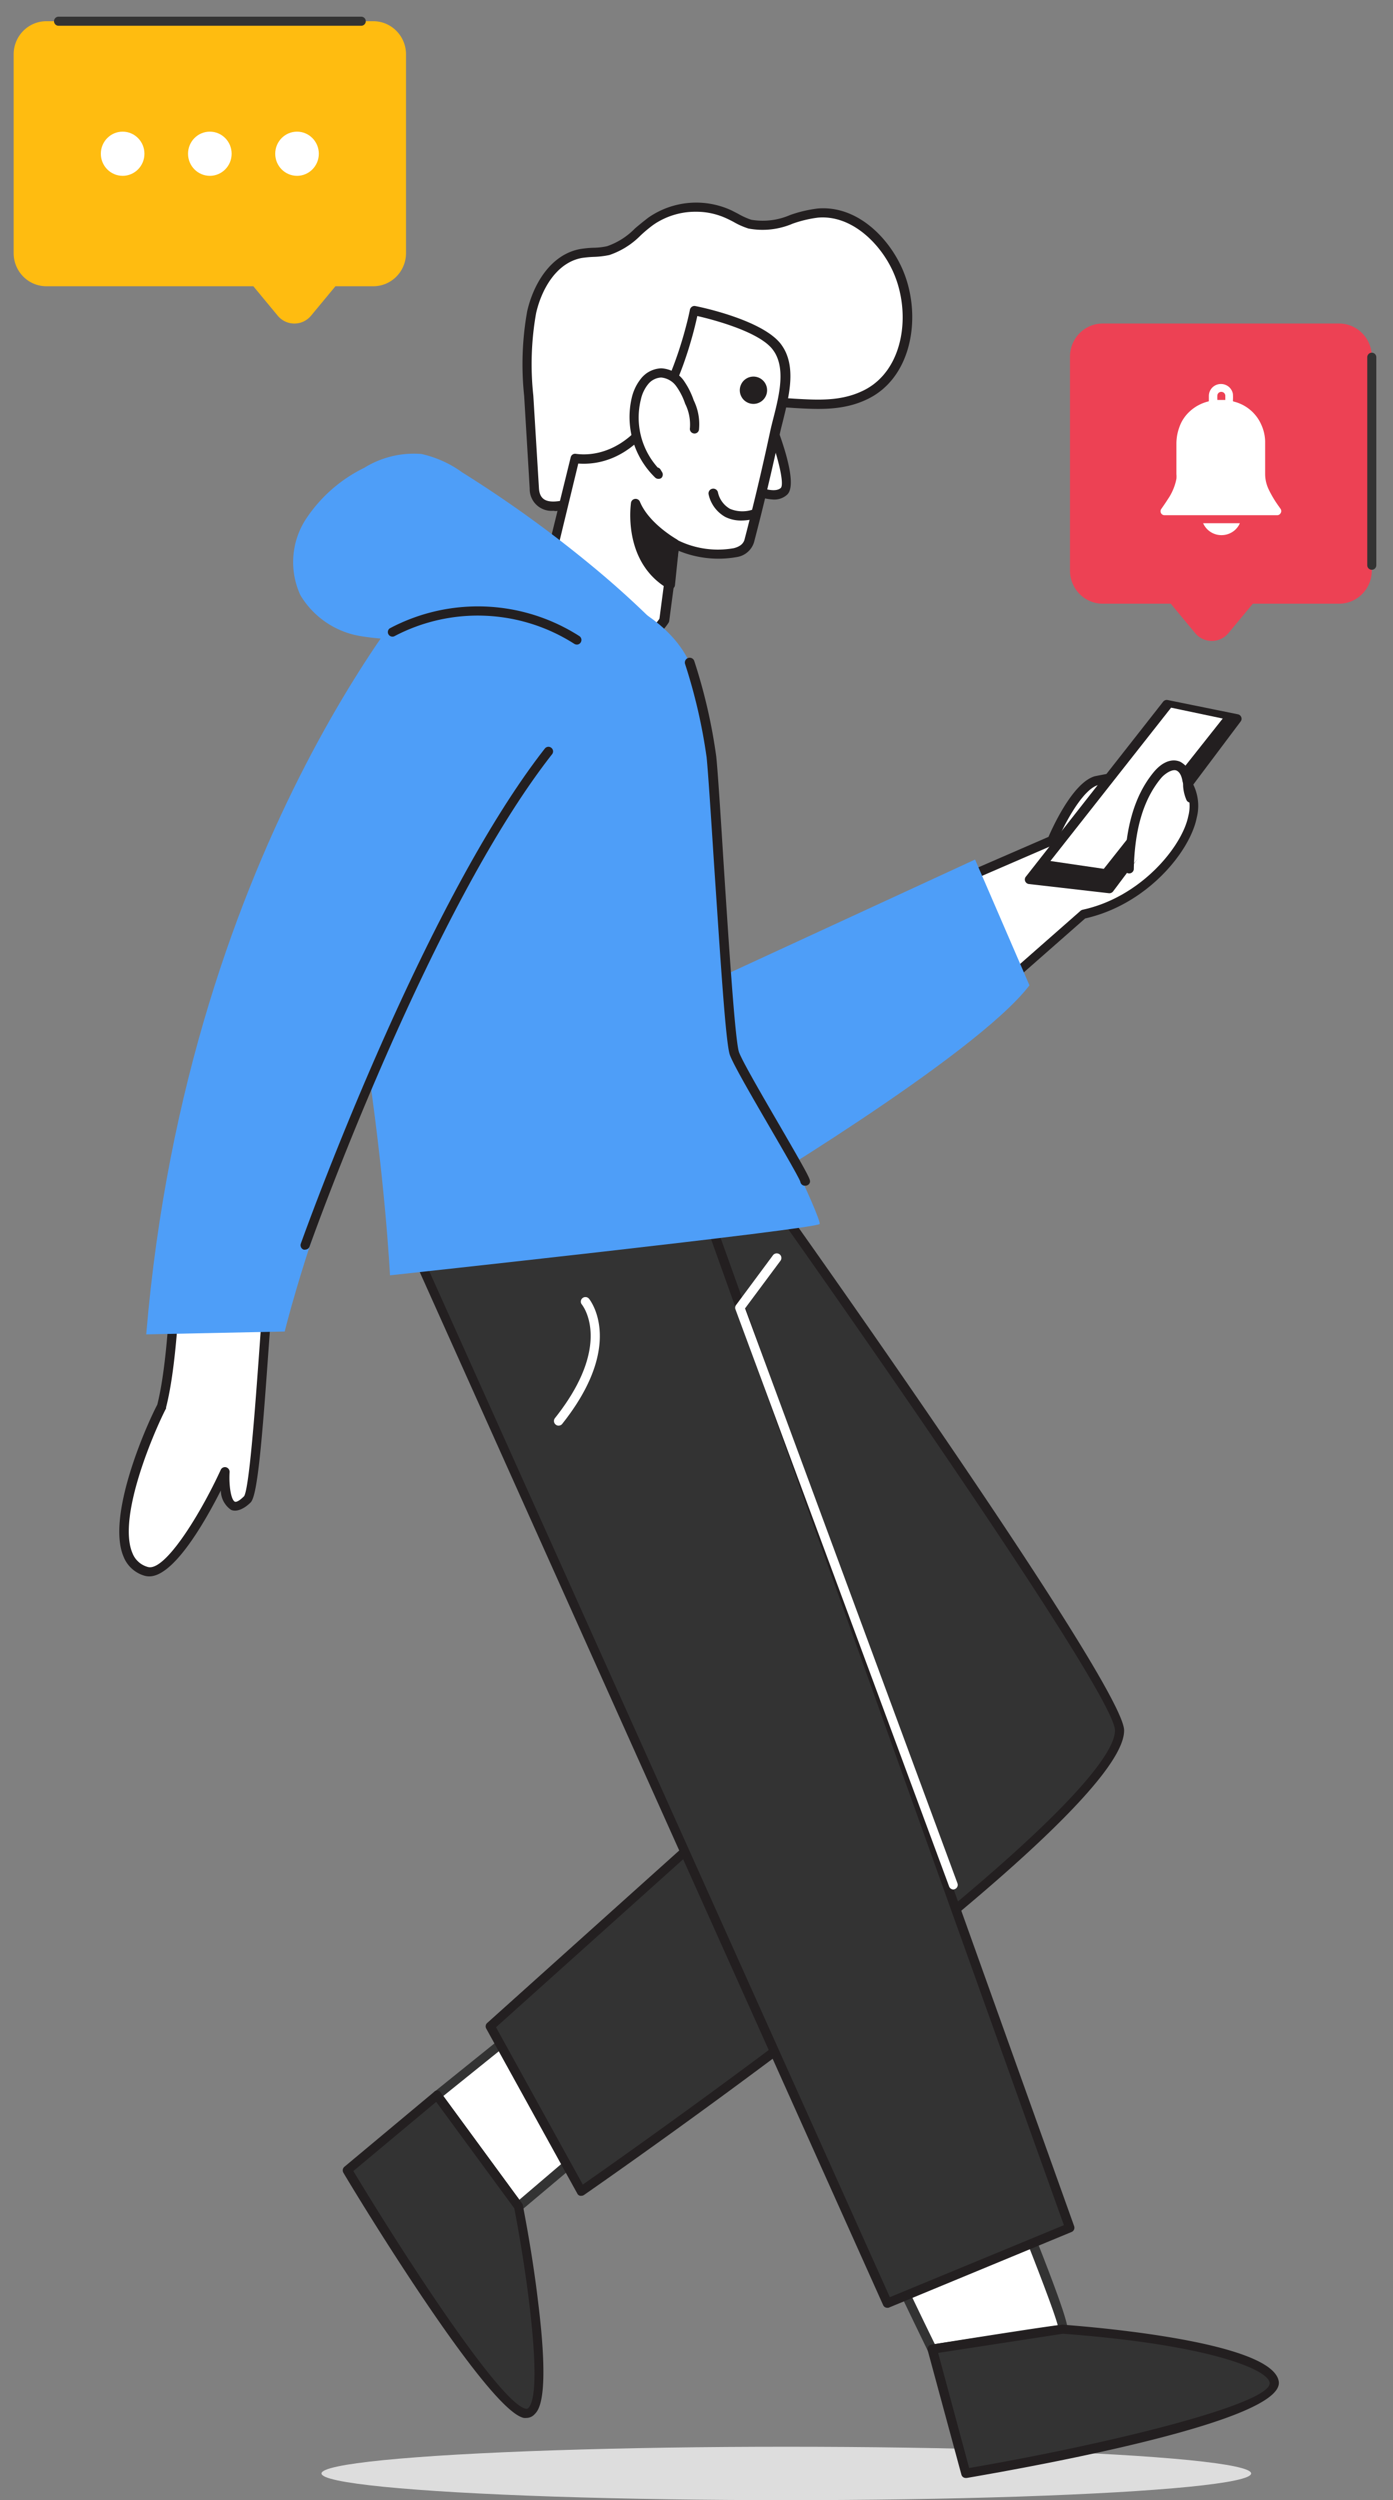 <svg width="102" height="183" viewBox="0 0 102 183" xmlns="http://www.w3.org/2000/svg">
    <rect x="0" y="0" width="102" height="183" fill="#808080" stroke="none"/>
    <g transform="translate(1 1)" fill="none" fill-rule="evenodd">
        <ellipse fill="#DDD" fill-rule="nonzero" cx="56.577" cy="180.045" rx="34.037" ry="1.955"/>
        <path d="M18.618 94.276c-.19.243-.825 13.778-1.521 14.472-1.893 1.888-1.65-2.022-1.65-2.022s-3.63 7.894-5.74 7.294c-3.84-1.092.148-10.233 1.129-12.086C11.769 98.32 11.89 91.1 11.89 91.1" fill="#FFF" fill-rule="nonzero"/>
        <path d="M9.93 114.384c-.107 0-.214-.014-.318-.04a2.35 2.35 0 0 1-1.562-1.396c-1.258-2.939 1.596-9.47 2.468-11.136.9-3.545 1.034-10.643 1.034-10.717a.344.344 0 0 1 .345-.33.332.332 0 0 1 .332.343c0 .297-.136 7.3-1.069 10.906a.242.242 0 0 1 0 .075c-.764 1.456-3.61 7.907-2.46 10.596.194.496.613.871 1.128 1.011 1.258.357 3.881-3.943 5.335-7.111a.338.338 0 0 1 .392-.189.35.35 0 0 1 .257.35c-.06.917.088 2.023.386 2.171.088.04.317-.04.676-.404.385-.587.845-6.984 1.095-10.422.277-3.862.29-3.889.406-4.044a.339.339 0 0 1 .473-.06c.12.094.162.257.102.397-.061.27-.183 1.955-.311 3.734-.494 6.984-.819 10.388-1.285 10.853-.467.465-1.035.728-1.44.54a1.738 1.738 0 0 1-.744-1.416c-1.15 2.271-3.435 6.289-5.24 6.289z" fill="#231F20" fill-rule="nonzero"/>
        <path d="m67.97 64.024 8.114-3.512s1.623-3.89 3.239-4.368a42.098 42.098 0 0 1 5.794-.755 3.203 3.203 0 0 1 1.238 3.417c-.48 2.366-3.618 6.168-7.999 7.112l-8.006 7.024" fill="#FFF" fill-rule="nonzero"/>
        <path d="M70.35 73.279a.352.352 0 0 1-.257-.115.33.33 0 0 1 .034-.472l7.992-7.024a.345.345 0 0 1 .156-.08c4.28-.924 7.289-4.638 7.735-6.849a2.9 2.9 0 0 0-1-3.006 39.71 39.71 0 0 0-5.62.734c-1.196.358-2.582 3.135-3.015 4.173a.344.344 0 0 1-.183.182l-8.113 3.512a.338.338 0 1 1-.27-.62l7.964-3.458c.331-.762 1.792-3.964 3.38-4.436a41.67 41.67 0 0 1 5.877-.768.346.346 0 0 1 .202.047 3.513 3.513 0 0 1 1.393 3.768c-.487 2.44-3.597 6.33-8.168 7.36l-7.93 6.97a.352.352 0 0 1-.177.082z" fill="#231F20" fill-rule="nonzero"/>
        <path fill="#231F20" fill-rule="nonzero" d="M84.435 50.549 74.38 63.329l5.87.695 9.323-12.43z"/>
        <path d="M80.25 64.381h-.041l-5.87-.674a.338.338 0 0 1-.27-.202.323.323 0 0 1 .048-.337L84.17 50.36a.332.332 0 0 1 .331-.121l5.146 1.045a.331.331 0 0 1 .243.209.316.316 0 0 1-.047.317L80.52 64.226a.352.352 0 0 1-.27.155zm-5.234-1.294 5.078.6 8.898-11.85-4.415-.937-9.561 12.187z" fill="#231F20" fill-rule="nonzero"/>
        <path fill="#FFF" fill-rule="nonzero" d="m84.752 50.798-8.837 11.224 3.908.573 8.709-11.001z"/>
        <path d="m74.38 71.122-3.982-9.208-19.967 9.208 2.028 15.888S70.411 76.332 74.38 71.122z" fill="#4E9EF8" fill-rule="nonzero"/>
        <path d="M72.947 159.041s4.253 10.462 3.867 10.455c-.385-.007-9.56 1.45-9.56 1.45s-4.186-8.582-4.057-8.764c.128-.182 9.75-3.14 9.75-3.14z" fill="#FFF" fill-rule="nonzero"/>
        <path d="M67.254 171.282a.338.338 0 0 1-.305-.189c-4.26-8.762-4.178-8.884-4.057-9.08.122-.195.163-.31 9.974-3.295a.345.345 0 0 1 .412.195c4.179 10.286 3.976 10.583 3.847 10.785a.338.338 0 0 1-.297.155c-.358 0-5.883.87-9.5 1.443l-.074-.014zm-3.672-8.924c.426 1.071 2.482 5.392 3.868 8.216 1.75-.283 7.437-1.186 9-1.381-.332-1.268-2.34-6.37-3.706-9.74-3.232.983-8.046 2.487-9.162 2.905z" fill="#333" fill-rule="nonzero"/>
        <path d="M76.814 169.496s15.085 1.119 15.49 3.87c.407 2.75-22.582 6.68-22.582 6.68l-2.468-9.1 9.56-1.45z" fill="#333" fill-rule="nonzero"/>
        <path d="M69.722 180.376a.331.331 0 0 1-.325-.243l-2.468-9.1a.316.316 0 0 1 .04-.27.331.331 0 0 1 .23-.148l9.561-1.456h.081c2.563.189 15.376 1.287 15.795 4.159.42 2.871-17.39 6.12-22.854 7.058h-.06zm-2.029-9.154 2.272 8.425c10.818-1.867 22.225-4.758 22.002-6.248-.135-.957-4.375-2.777-15.14-3.58l-9.134 1.403z" fill="#231F20" fill-rule="nonzero"/>
        <path fill="#FFF" fill-rule="nonzero" d="m41.33 156.783-4.361 3.72-5.97-8.149 6.308-5.082z"/>
        <path d="M36.969 160.84a.332.332 0 0 1-.237-.134l-5.97-8.143a.336.336 0 0 1 .06-.465l6.31-5.082a.312.312 0 0 1 .297-.061c.103.024.189.097.23.195l4.056 9.512a.343.343 0 0 1-.094.384l-4.429 3.727a.339.339 0 0 1-.223.068zm-5.504-8.425 5.565 7.597 3.894-3.323-3.752-8.871-5.707 4.597z" fill="#333" fill-rule="nonzero"/>
        <path d="M36.969 160.504s3.05 15.672.453 15.133c-2.596-.54-12.989-17.796-12.989-17.796L31 152.354l5.97 8.15z" fill="#333" fill-rule="nonzero"/>
        <path d="M37.557 175.98a1.038 1.038 0 0 1-.203 0c-2.657-.552-12.17-16.177-13.212-17.95a.343.343 0 0 1 .075-.431l6.565-5.48a.332.332 0 0 1 .244-.109c.092.01.176.059.23.135l5.977 8.143c.027.04.046.087.054.135 0 .034.676 3.37 1.095 6.91.913 7.252.047 8.088-.237 8.378a.812.812 0 0 1-.588.27zM24.873 157.91c4.158 6.889 10.818 17.027 12.623 17.397a.19.19 0 0 0 .19-.053c1.102-1.086-.04-9.505-1.028-14.614l-5.72-7.793-6.065 5.063z" fill="#231F20" fill-rule="nonzero"/>
        <path d="M54.934 85.864s25.985 36.507 26.039 39.77c.121 6.35-39.413 33.744-39.413 33.744l-6.66-12.086 24.226-21.746L36.36 84.26l18.574 1.605z" fill="#333" fill-rule="nonzero"/>
        <path d="M41.56 159.722h-.074a.305.305 0 0 1-.217-.169l-6.667-12.072a.33.33 0 0 1 .075-.411L58.7 125.5 36.063 84.447a.33.33 0 0 1 .324-.492l18.574 1.577a.352.352 0 0 1 .244.142c2.704 3.748 26.045 36.69 26.106 39.966.121 6.457-37.939 32.908-39.555 34.027a.353.353 0 0 1-.196.054zm-6.24-12.336 6.355 11.514c1.744-1.22 10.65-7.47 19.432-14.27 17.053-13.212 19.561-17.56 19.535-18.983-.048-2.581-18.622-29.234-25.897-39.46l-17.79-1.516 22.469 40.734a.336.336 0 0 1-.068.411l-24.037 21.57z" fill="#231F20" fill-rule="nonzero"/>
        <path fill="#333" fill-rule="nonzero" d="m29.092 89.881 34.876 77.7 13.34-5.52-27.31-76.312z"/>
        <path d="M63.968 167.919a.331.331 0 0 1-.305-.203l-34.875-77.72a.33.33 0 0 1 .23-.472l20.94-4.105c.164-.03.326.06.385.216l27.31 76.311a.337.337 0 0 1-.19.425l-13.34 5.52a.278.278 0 0 1-.155.028zM29.572 90.13l34.585 77.012 12.745-5.27-27.113-75.74-20.217 3.998z" fill="#231F20" fill-rule="nonzero"/>
        <path d="M68.816 137.302a.338.338 0 0 1-.318-.222L52.852 94.836a.33.33 0 0 1 .047-.317l2.705-3.647a.346.346 0 0 1 .473-.067.337.337 0 0 1 .074.472l-2.596 3.491 15.551 42.076a.33.33 0 0 1-.196.431.258.258 0 0 1-.094.027zM39.646 36.07c-.393.08-.8-.03-1.1-.295a1.272 1.272 0 0 1-.428-1.053l-.399-6.741a21.767 21.767 0 0 1 .217-6.114c.433-1.928 1.656-3.916 3.597-4.287.676-.121 1.352-.047 2.028-.216 1.238-.316 2.076-1.422 3.124-2.15a5.844 5.844 0 0 1 5.727-.485c.477.263.975.489 1.488.674 1.636.465 3.279-.674 4.97-.81 2.555-.228 4.814 1.848 5.855 4.18 1.413 3.168.784 7.57-2.326 9.107-2.448 1.207-5.017.472-7.546.586-2.657.115-3.847 2.103-5.795 3.64a14.395 14.395 0 0 1-6.349 2.933c-.865.148-1.142.525-1.92.782-.367.136-.752.22-1.143.249z" fill="#FFF" fill-rule="nonzero"/>
        <path d="M39.525 36.387a1.599 1.599 0 0 1-1.234-.424 1.588 1.588 0 0 1-.504-1.2l-.406-6.782a22.01 22.01 0 0 1 .223-6.208c.44-1.928 1.684-4.132 3.868-4.543.316-.051.634-.083.953-.095.346-.002.69-.04 1.028-.114a5.215 5.215 0 0 0 2.029-1.288 22.22 22.22 0 0 1 1.007-.815 6.142 6.142 0 0 1 6.085-.513l.487.25c.302.177.621.321.954.431.962.163 1.952.04 2.846-.35a9.551 9.551 0 0 1 1.995-.472c2.82-.25 5.145 2.022 6.2 4.381 1.467 3.29.818 7.914-2.488 9.545-1.778.883-3.624.775-5.41.674a21.344 21.344 0 0 0-2.271-.054c-1.833.081-2.908 1.099-4.158 2.279-.453.43-.92.876-1.447 1.287a14.733 14.733 0 0 1-6.539 3.02c-.36.068-.707.2-1.02.39-.27.152-.553.278-.846.378-.39.139-.797.22-1.21.243l-.142-.02zm10.433-21.888a5.422 5.422 0 0 0-3.11.951c-.331.244-.648.507-.947.789a5.81 5.81 0 0 1-2.286 1.429c-.382.08-.772.126-1.163.135-.287.012-.574.039-.858.08-1.866.35-2.948 2.312-3.34 4.045a21.364 21.364 0 0 0-.203 6.02l.412 6.774c.04.721.4 1.024 1.177.984.353-.022.7-.092 1.034-.209.256-.086.503-.197.737-.33.376-.228.791-.386 1.224-.465a13.955 13.955 0 0 0 6.2-2.859c.507-.397.96-.829 1.407-1.247 1.284-1.22 2.501-2.372 4.584-2.467a22.632 22.632 0 0 1 2.346.054c1.772.101 3.442.196 5.065-.606 2.954-1.456 3.509-5.656 2.17-8.662-.926-2.076-3.05-4.206-5.524-3.984-.632.08-1.253.23-1.853.445a5.6 5.6 0 0 1-3.232.35 5.499 5.499 0 0 1-1.088-.485c-.156-.08-.305-.162-.46-.23a5.27 5.27 0 0 0-2.292-.512z" fill="#231F20" fill-rule="nonzero"/>
        <path d="M55.3 29.7s1.832 4.536 1.108 5.251c-.723.714-2.393-.23-2.393-.23" fill="#FFF" fill-rule="nonzero"/>
        <path d="M55.63 35.564a4.324 4.324 0 0 1-1.805-.519.343.343 0 0 1-.135-.458.331.331 0 0 1 .453-.135c.385.21 1.589.674 2.029.263.297-.297-.257-2.582-1.184-4.887a.339.339 0 0 1 .629-.25c.575 1.423 1.826 4.827 1.035 5.616-.276.257-.645.39-1.021.37z" fill="#231F20" fill-rule="nonzero"/>
        <path d="M55.82 24.307c1.406 1.72.318 4.517-.081 6.404a186.03 186.03 0 0 1-1.88 7.9c-.44 1.658-4.807.802-5.477.142l-.737 5.642s-1.656 2.865-4.848.519c-3.191-2.346-3.55-4.76-3.55-4.76l1.867-7.61s2.88.614 5.294-2.467c2.414-3.08 3.421-8.351 3.421-8.351s4.625.91 5.99 2.581z" fill="#FFF" fill-rule="nonzero"/>
        <path d="M45.184 46.181a4.423 4.423 0 0 1-2.59-.99c-3.259-2.4-3.664-4.874-3.678-4.982a.41.41 0 0 1 0-.128l1.873-7.61a.331.331 0 0 1 .392-.25c.115 0 2.705.519 4.956-2.34 2.333-2.978 3.381-8.162 3.381-8.216a.37.37 0 0 1 .149-.216.325.325 0 0 1 .25-.047c.196.034 4.733.95 6.194 2.696 1.27 1.557.676 3.836.23 5.67-.088.357-.176.673-.244 1.01a184.739 184.739 0 0 1-1.886 7.92c-.178.562-.656.976-1.238 1.073a7.67 7.67 0 0 1-4.293-.459l-.676 5.13a.37.37 0 0 1-.04.121 3.495 3.495 0 0 1-2.144 1.55 3.017 3.017 0 0 1-.636.068zm-5.592-6.013c.082.371.677 2.46 3.381 4.483.727.635 1.692.93 2.65.809a2.792 2.792 0 0 0 1.664-1.173l.73-5.568a.339.339 0 0 1 .575-.195 6.63 6.63 0 0 0 4.145.6c.44-.115.676-.317.77-.594a180.766 180.766 0 0 0 1.873-7.886c.068-.324.156-.674.25-1.038.427-1.686.96-3.782-.094-5.076-1.055-1.294-4.415-2.157-5.477-2.4-.264 1.234-1.312 5.474-3.414 8.163-2.103 2.69-4.443 2.696-5.301 2.636l-1.752 7.24z" fill="#231F20" fill-rule="nonzero"/>
        <path d="M54.204 36.623s-2.326.842-2.989-1.51" fill="#FFF" fill-rule="nonzero"/>
        <path d="M53.278 37.101c-.4.006-.796-.082-1.157-.256a2.495 2.495 0 0 1-1.23-1.638.35.35 0 0 1 .676-.182c.106.514.429.959.886 1.22.525.217 1.11.239 1.65.06a.34.34 0 0 1 .452.374.338.338 0 0 1-.216.26 3.607 3.607 0 0 1-1.061.162z" fill="#231F20" fill-rule="nonzero"/>
        <path d="M49.85 30.36a3.63 3.63 0 0 0-.372-1.975 5.15 5.15 0 0 0-.717-1.395 1.753 1.753 0 0 0-1.352-.728c-.474.021-.917.242-1.217.607a3.103 3.103 0 0 0-.602 1.247 5.805 5.805 0 0 0 1.596 5.588l-.115-.189" fill="#FFF" fill-rule="nonzero"/>
        <path d="M47.199 34.048a.332.332 0 0 1-.23-.095 6.169 6.169 0 0 1-1.69-5.918c.124-.493.354-.953.676-1.348.36-.443.896-.708 1.467-.728a2.172 2.172 0 0 1 1.61.85c.325.456.583.958.763 1.489.328.669.461 1.416.386 2.157a.33.33 0 0 1-.392.27.337.337 0 0 1-.27-.391 3.409 3.409 0 0 0-.352-1.787 4.82 4.82 0 0 0-.677-1.314 1.536 1.536 0 0 0-1.075-.6 1.306 1.306 0 0 0-.96.492c-.26.325-.44.706-.527 1.112a5.488 5.488 0 0 0 1.23 4.982c.089.02.165.076.21.155l.115.188a.343.343 0 0 1-.074.439.366.366 0 0 1-.21.047zM48.382 38.766s-2.123-1.16-2.853-2.925c0 0-.676 4.044 2.549 5.952l.304-3.027z" fill="#231F20" fill-rule="nonzero"/>
        <path d="M48.078 42.137a.352.352 0 0 1-.169-.048c-3.38-1.975-2.705-6.248-2.705-6.295a.338.338 0 0 1 .298-.277.338.338 0 0 1 .352.202c.676 1.632 2.704 2.75 2.704 2.764a.344.344 0 0 1 .176.33l-.311 3.02a.324.324 0 0 1-.183.263.312.312 0 0 1-.162.04zm-2.279-5.144a5.299 5.299 0 0 0 2.029 4.213l.23-2.251a8.356 8.356 0 0 1-2.259-1.982v.02z" fill="#231F20" fill-rule="nonzero"/>
        <circle fill="#231F20" fill-rule="nonzero" transform="rotate(-68.81 54.17 27.563)" cx="54.169" cy="27.563" r="1"/>
        <path d="M34.704 40.654s11.765.471 14.78 6.821c3.016 6.35 2.029 28.123 3.773 29.956 1.745 1.834 5.896 10.785 5.761 11.156-.135.37-31.461 3.761-31.461 3.761s-.352-7.118-1.805-16.541c-1.454-9.424.257-36.272 8.952-35.153z" fill="#4E9EF8" fill-rule="nonzero"/>
        <path d="M39.903 103.35a.305.305 0 0 1-.21-.075.336.336 0 0 1-.06-.472c4.253-5.352 2.069-8.197 1.974-8.318a.33.33 0 0 1 .048-.472.339.339 0 0 1 .473.047c.108.135 2.644 3.37-1.96 9.161a.332.332 0 0 1-.265.128z" fill="#FFF" fill-rule="nonzero"/>
        <path d="M30.789 40.62S12.769 60.134 9.707 96.67l10.142-.21s4.503-18.78 17.073-39.4l-6.133-16.44z" fill="#4E9EF8" fill-rule="nonzero"/>
        <path d="M57.936 85.783h-.067a.35.35 0 0 1-.27-.297c-.116-.323-1.19-2.177-2.137-3.808-1.353-2.326-2.746-4.719-3.016-5.454-.304-.835-.676-6.74-1.19-14.425-.216-3.37-.406-6.269-.514-7.36a40.037 40.037 0 0 0-1.582-6.85.354.354 0 0 1 .676-.209 39.875 39.875 0 0 1 1.61 6.991c.114 1.105.304 4.044.513 7.415.365 5.669.859 13.427 1.156 14.236.25.674 1.69 3.155 2.969 5.352 2.271 3.917 2.265 3.97 2.217 4.18a.338.338 0 0 1-.365.229zM21.343 90.468a.305.305 0 0 1-.108 0 .344.344 0 0 1-.21-.432c.088-.242 8.79-24.644 17.87-36.245a.332.332 0 0 1 .474-.054.33.33 0 0 1 .054.472C30.39 65.73 21.75 89.996 21.668 90.245a.352.352 0 0 1-.325.223z" fill="#231F20" fill-rule="nonzero"/>
        <path d="M81.676 62.595c.054-2.427.507-4.968 2.028-6.849.392-.472 1.008-.93 1.562-.674.377.231.617.631.643 1.072.015.432.104.858.263 1.26" fill="#FFF" fill-rule="nonzero"/>
        <path d="M81.676 62.932a.339.339 0 0 1-.331-.344c.067-3.08.757-5.393 2.116-7.05.622-.763 1.352-1.052 1.967-.776.498.27.815.783.832 1.348.02.112.034.224.04.337.013.283.077.562.19.823a.339.339 0 0 1-.602.31 2.999 2.999 0 0 1-.257-1.059c0-.1 0-.209-.04-.31-.034-.242-.142-.674-.44-.809-.297-.134-.858.21-1.163.587-1.264 1.543-1.906 3.714-1.967 6.64a.344.344 0 0 1-.345.303z" fill="#231F20" fill-rule="nonzero"/>
        <path d="M32.844 33.576a8.031 8.031 0 0 0-2.995-1.348 6.9 6.9 0 0 0-4.185 1.018 10.767 10.767 0 0 0-4.294 3.795 5.775 5.775 0 0 0-.372 5.527 6.33 6.33 0 0 0 4.409 2.993c1.818.29 3.668.33 5.497.114a38.259 38.259 0 0 1 5.274-.06c3.604.27 7.072 1.449 10.615 2.13 2.238.425 1.353-1.935.507-2.811a67.137 67.137 0 0 0-4.49-4.125 88.97 88.97 0 0 0-9.966-7.233z" fill="#4E9EF8" fill-rule="nonzero"/>
        <path d="M41.235 46.181a.38.38 0 0 1-.182-.054 13.105 13.105 0 0 0-13.172-.56.336.336 0 0 1-.345-.573 13.769 13.769 0 0 1 13.889.567c.154.103.196.31.094.465a.325.325 0 0 1-.284.155z" fill="#231F20" fill-rule="nonzero"/>
        <path d="m17.55 19.952 1.783 2.152a1.582 1.582 0 0 0 2.445 0l1.783-2.152h2.774c1.322 0 2.394-1.085 2.394-2.424V2.978c0-1.34-1.072-2.425-2.394-2.425H2.395C1.071.553 0 1.64 0 2.978v14.55c0 1.339 1.072 2.424 2.394 2.424H17.55z" fill="#FFBC10" fill-rule="nonzero"/>
        <path d="M20.749 11.87c.881 0 1.596-.724 1.596-1.617s-.715-1.617-1.596-1.617c-.882 0-1.596.724-1.596 1.617s.714 1.616 1.596 1.616zm-6.384 0c.881 0 1.596-.724 1.596-1.617s-.715-1.617-1.596-1.617c-.882 0-1.596.724-1.596 1.617s.714 1.616 1.596 1.616zm-6.385 0c.882 0 1.596-.724 1.596-1.617S8.862 8.636 7.98 8.636c-.881 0-1.596.724-1.596 1.617s.715 1.616 1.596 1.616z" fill="#FFF" fill-rule="nonzero"/>
        <path stroke="#333" stroke-width=".664" stroke-linecap="round" d="M3.286.553h22.165"/>
        <g>
            <path d="m90.738 43.187-1.784 2.15a1.582 1.582 0 0 1-2.444 0l-1.784-2.15h-4.984c-1.322 0-2.394-1.086-2.394-2.425V25.106c0-1.34 1.072-2.425 2.394-2.425h17.311c1.323 0 2.395 1.086 2.395 2.425v15.656c0 1.339-1.072 2.425-2.395 2.425h-6.315z" fill="#ED4154" fill-rule="nonzero"/>
            <g fill="#FFF" fill-rule="nonzero">
                <path d="M88.418 36.71h-4.132a.287.287 0 0 1-.304-.246.275.275 0 0 1 .052-.212c.168-.242.336-.484.493-.731a3.98 3.98 0 0 0 .614-1.474c.01-.113.01-.227 0-.34v-2.195a3.52 3.52 0 0 1 .21-1.231c.154-.452.423-.858.78-1.18a3.079 3.079 0 0 1 1.322-.711c.048 0 .063-.026.063-.072v-.346a.877.877 0 0 1 .82-.863c.462-.034.871.286.942.735.01.154.01.309 0 .463 0 .052 0 .073.068.088a2.969 2.969 0 0 1 2.025 1.726c.164.37.255.766.267 1.17v2.395c0 .396.09.787.262 1.144.213.44.466.861.756 1.257l.115.165a.28.28 0 0 1 0 .31.284.284 0 0 1-.267.149h-4.086zm.304-8.434v-.304a.29.29 0 0 0-.278-.288.287.287 0 0 0-.304.237 2.683 2.683 0 0 0 0 .355h.582zM89.787 37.298c-.23.53-.76.872-1.345.872a1.464 1.464 0 0 1-1.345-.872h2.69z"/>
            </g>
            <path stroke="#333" stroke-width=".664" stroke-linecap="round" d="M99.447 25.147v15.226"/>
        </g>
    </g>
</svg>
